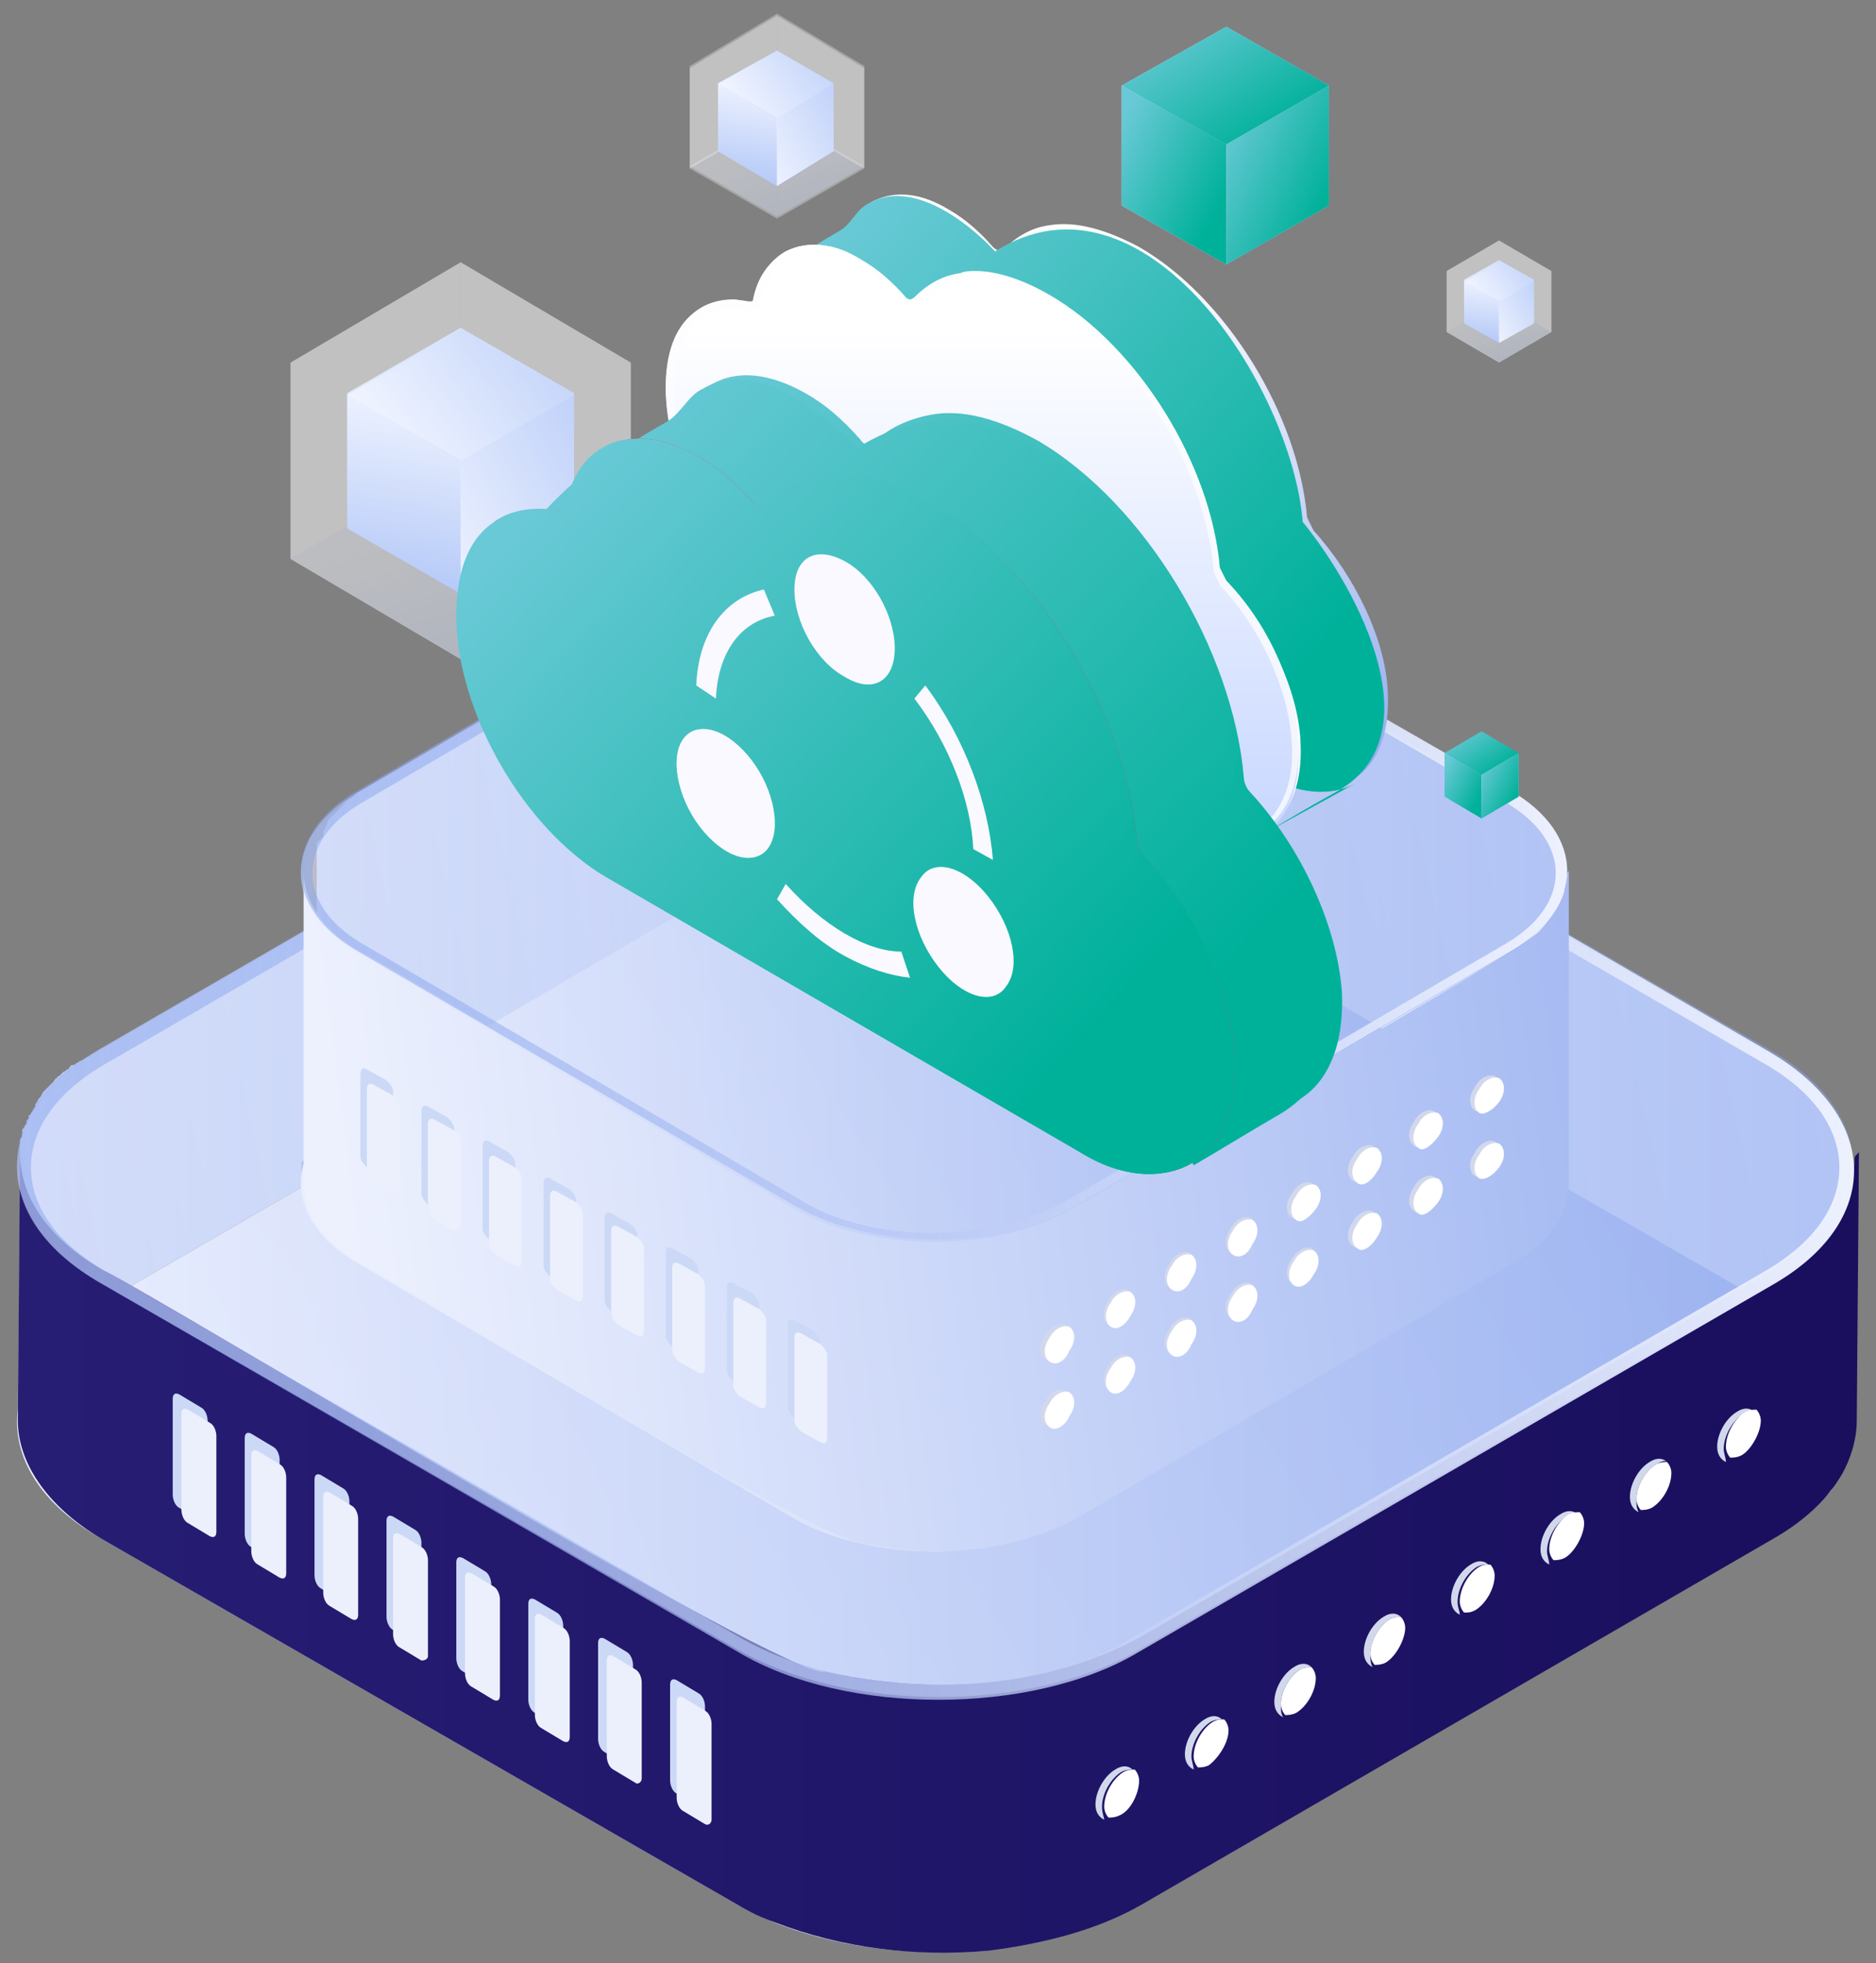 <svg width="86" height="90" viewBox="0 0 86 90" fill="none" xmlns="http://www.w3.org/2000/svg">
<rect x="0" y="0" width="86" height="90" fill="#808080" stroke="none"/>
<path d="M0.818 65.024C0.818 64.924 0.818 64.924 0.818 64.824C0.818 64.724 0.818 64.724 0.818 64.624C0.818 64.524 0.818 64.524 0.818 64.424C0.818 64.324 0.818 64.324 0.818 64.224C0.818 64.124 0.818 64.124 0.818 64.024C0.818 63.924 0.818 63.924 0.818 63.824C0.818 63.724 0.818 63.724 0.918 63.624C0.918 63.524 0.918 63.524 1.018 63.424C1.018 63.324 1.118 63.324 1.118 63.224C1.118 63.124 1.118 63.124 1.218 63.024C1.218 62.924 1.318 62.924 1.318 62.824C1.318 62.724 1.418 62.724 1.418 62.624C1.518 62.524 1.518 62.424 1.618 62.324C1.618 62.324 1.618 62.324 1.618 62.224C1.718 62.124 1.718 62.024 1.818 61.924C1.918 61.824 1.918 61.724 2.018 61.624C2.018 61.624 2.018 61.624 2.118 61.524C2.218 61.424 2.318 61.324 2.418 61.224C2.518 61.124 2.618 61.124 2.618 61.024C2.718 60.924 2.718 60.924 2.818 60.824C2.918 60.724 2.918 60.724 3.018 60.724C3.118 60.724 3.118 60.624 3.218 60.524C3.318 60.424 3.318 60.424 3.418 60.424C3.518 60.424 3.518 60.324 3.618 60.324C3.718 60.224 3.718 60.224 3.818 60.224C3.918 60.224 4.018 60.124 4.018 60.124C4.118 60.024 4.218 60.024 4.318 59.924L33.318 43.124C33.518 43.024 33.718 42.924 33.918 42.824C34.018 42.824 34.018 42.724 34.118 42.724C34.318 42.624 34.418 42.624 34.618 42.524C34.718 42.524 34.718 42.524 34.818 42.424C35.018 42.324 35.218 42.224 35.418 42.124H35.518C35.718 42.024 35.918 42.024 36.118 41.924C36.218 41.924 36.318 41.924 36.318 41.824C36.418 41.824 36.518 41.724 36.618 41.724C36.718 41.724 36.818 41.724 36.918 41.624C37.018 41.624 37.118 41.524 37.218 41.524C37.318 41.524 37.418 41.524 37.518 41.424C37.618 41.424 37.718 41.424 37.818 41.324C37.918 41.324 38.018 41.324 38.118 41.224C38.218 41.224 38.318 41.224 38.418 41.124C38.518 41.124 38.618 41.124 38.718 41.024C38.918 41.024 39.218 40.924 39.418 40.924H39.518C39.718 40.924 39.918 40.824 40.218 40.824C40.318 40.824 40.418 40.824 40.418 40.824C40.518 40.824 40.718 40.824 40.818 40.824C40.918 40.824 41.018 40.824 41.118 40.824C41.218 40.824 41.418 40.824 41.518 40.824C41.618 40.824 41.718 40.824 41.718 40.824C41.818 40.824 42.018 40.824 42.118 40.824C42.218 40.824 42.318 40.824 42.418 40.824C42.518 40.824 42.718 40.824 42.818 40.824C42.918 40.824 43.018 40.824 43.018 40.824C43.118 40.824 43.318 40.824 43.418 40.824C43.518 40.824 43.618 40.824 43.618 40.824C43.718 40.824 43.918 40.824 44.118 40.824C44.218 40.824 44.218 40.824 44.318 40.824C44.518 40.824 44.718 40.824 44.918 40.924H45.018C45.218 40.924 45.318 40.924 45.518 41.024C45.618 41.024 45.618 41.024 45.718 41.024C45.918 41.024 46.018 41.024 46.218 41.124C46.318 41.124 46.418 41.124 46.418 41.124C46.518 41.124 46.718 41.124 46.818 41.224C46.918 41.224 46.918 41.224 47.018 41.324C47.118 41.324 47.318 41.424 47.418 41.424C47.518 41.424 47.618 41.424 47.618 41.524C47.718 41.524 47.918 41.624 48.018 41.624C48.118 41.624 48.118 41.624 48.218 41.724C48.418 41.824 48.618 41.824 48.818 41.924H48.918C49.118 42.024 49.418 42.124 49.618 42.124C49.718 42.124 49.818 42.224 49.918 42.224C50.018 42.224 50.018 42.324 50.118 42.324C50.218 42.324 50.318 42.424 50.418 42.424C50.518 42.424 50.518 42.524 50.618 42.524C50.718 42.524 50.818 42.624 50.918 42.724C51.018 42.724 51.018 42.824 51.118 42.824C51.318 42.924 51.418 43.024 51.618 43.124L80.818 59.924C83.418 61.424 84.618 63.324 84.618 65.324L84.718 53.624C84.718 51.724 83.418 49.724 80.918 48.224L52.018 31.424C51.818 31.324 51.718 31.224 51.518 31.124C51.518 31.124 51.418 31.024 51.318 31.024C51.218 30.924 51.118 30.924 51.018 30.824C50.918 30.824 50.918 30.724 50.818 30.724C50.718 30.724 50.618 30.624 50.518 30.624C50.418 30.624 50.418 30.524 50.318 30.524C50.218 30.524 50.218 30.424 50.118 30.424C50.118 30.424 50.118 30.424 50.018 30.424C49.818 30.324 49.518 30.224 49.318 30.224H49.218C49.018 30.124 48.818 30.124 48.618 30.024H48.518H48.418C48.318 30.024 48.118 29.924 48.018 29.924C47.918 29.924 47.818 29.924 47.818 29.824C47.718 29.824 47.518 29.724 47.418 29.724C47.318 29.724 47.318 29.724 47.218 29.724C47.218 29.724 47.218 29.724 47.118 29.724C47.018 29.724 46.818 29.724 46.718 29.624C46.618 29.624 46.518 29.624 46.518 29.624C46.318 29.624 46.218 29.524 46.018 29.524C46.018 29.524 45.918 29.524 45.818 29.524C45.618 29.524 45.518 29.524 45.318 29.424H45.218C45.018 29.424 44.818 29.424 44.618 29.324C44.518 29.324 44.518 29.324 44.418 29.324C44.318 29.324 44.118 29.324 43.918 29.324C43.818 29.324 43.718 29.324 43.718 29.324C43.618 29.324 43.418 29.324 43.318 29.324C43.218 29.324 43.218 29.324 43.118 29.324C43.018 29.324 42.818 29.324 42.718 29.324C42.618 29.324 42.518 29.324 42.418 29.324C42.318 29.324 42.118 29.324 42.018 29.324C42.018 29.324 42.018 29.324 41.918 29.324C41.818 29.324 41.818 29.324 41.718 29.324C41.618 29.324 41.418 29.324 41.318 29.324C41.218 29.324 41.118 29.324 41.018 29.324C40.918 29.324 40.718 29.324 40.618 29.324C40.518 29.324 40.518 29.324 40.418 29.324H40.318C40.118 29.324 39.918 29.424 39.618 29.424H39.518C39.318 29.424 39.018 29.524 38.818 29.524C38.818 29.524 38.818 29.524 38.718 29.524C38.618 29.524 38.618 29.524 38.518 29.524C38.418 29.524 38.318 29.524 38.218 29.624C38.118 29.624 38.018 29.624 37.918 29.724C37.818 29.724 37.718 29.724 37.618 29.824C37.518 29.824 37.418 29.824 37.318 29.924C37.218 29.924 37.118 30.024 37.018 30.024C36.918 30.024 36.818 30.124 36.718 30.124C36.618 30.124 36.518 30.224 36.418 30.224C36.318 30.224 36.318 30.224 36.318 30.224H36.218C36.018 30.324 35.818 30.324 35.618 30.424H35.518C35.318 30.524 35.118 30.624 34.918 30.724C34.818 30.724 34.818 30.824 34.718 30.824C34.518 30.924 34.418 30.924 34.218 31.024C34.118 31.024 34.118 31.124 34.018 31.124C33.818 31.224 33.618 31.324 33.418 31.424L4.418 48.224C4.418 48.224 4.318 48.324 4.218 48.324L4.118 48.424C4.018 48.424 3.918 48.524 3.918 48.524C3.818 48.524 3.818 48.624 3.718 48.624C3.618 48.624 3.618 48.724 3.518 48.724C3.418 48.824 3.418 48.824 3.318 48.824C3.218 48.824 3.218 48.924 3.118 49.024C3.018 49.024 3.018 49.124 2.918 49.124C2.818 49.224 2.818 49.224 2.718 49.324C2.718 49.324 2.618 49.324 2.618 49.424C2.518 49.424 2.518 49.524 2.418 49.624C2.318 49.724 2.218 49.824 2.118 49.924C2.118 49.924 2.118 49.924 2.018 50.024C1.918 50.124 1.918 50.224 1.818 50.324C1.718 50.424 1.718 50.524 1.618 50.624C1.618 50.624 1.618 50.624 1.618 50.724C1.518 50.824 1.518 50.924 1.418 51.024C1.418 51.024 1.418 51.124 1.318 51.124V51.224C1.318 51.324 1.218 51.324 1.218 51.424C1.218 51.524 1.218 51.524 1.118 51.624C1.118 51.724 1.018 51.724 1.018 51.824V51.924V52.024C1.018 52.124 1.018 52.124 0.918 52.224C0.918 52.324 0.918 52.324 0.918 52.424C0.918 52.524 0.918 52.524 0.918 52.624V52.724V52.824C0.918 52.924 0.918 52.924 0.918 53.024C0.918 53.124 0.918 53.124 0.918 53.224C0.918 53.324 0.918 53.324 0.918 53.424V53.524V53.624L0.818 65.324C0.818 65.224 0.818 65.124 0.818 65.024Z" fill="url(#paint0_linear_155_17596)"/>
<path d="M81.119 59.824C86.219 62.724 86.219 67.524 81.219 70.524L52.219 87.324C47.219 90.224 38.919 90.224 33.819 87.324L4.619 70.524C-0.481 67.624 -0.481 62.824 4.519 59.824L33.519 43.024C38.619 40.124 46.819 40.124 51.919 43.024L81.119 59.824Z" fill="url(#paint1_linear_155_17596)"/>
<path d="M85.018 53.124C85.018 53.924 84.718 54.724 84.318 55.424C84.018 55.924 83.618 56.324 83.218 56.724C82.618 57.324 81.918 57.724 81.318 58.224L52.318 75.024C47.918 77.424 42.618 77.724 37.818 76.624C36.218 77.124 6.918 59.224 4.718 58.224C2.118 56.724 0.918 54.824 0.918 52.824L0.818 65.124C0.818 67.024 2.118 69.024 4.618 70.524L33.818 87.324C34.318 87.624 34.918 87.924 35.518 88.124C38.618 89.324 42.018 89.724 45.318 89.424C47.718 89.124 50.218 88.524 52.318 87.324L81.318 70.524C82.018 70.124 82.718 69.624 83.318 69.024C83.518 68.824 83.718 68.624 83.918 68.324C84.118 68.124 84.218 67.924 84.418 67.624C84.818 66.924 85.118 66.024 85.118 65.124L85.218 52.824C85.018 53.024 85.018 53.024 85.018 53.124Z" fill="url(#paint2_linear_155_17596)"/>
<path opacity="0.55" d="M81.119 48.124C86.219 51.024 86.219 55.824 81.219 58.824L52.219 75.624C47.219 78.524 38.919 78.524 33.819 75.624L4.619 58.824C-0.481 55.924 -0.481 51.124 4.519 48.124L33.519 31.324C38.619 28.424 46.819 28.424 51.919 31.324L81.119 48.124Z" fill="url(#paint3_linear_155_17596)"/>
<path d="M42.719 29.124V29.724C46.119 29.724 49.219 30.524 51.619 31.824L80.819 48.724C83.119 50.024 84.319 51.724 84.319 53.524C84.319 55.324 83.119 57.024 80.819 58.324L51.819 75.124C49.519 76.524 46.319 77.224 42.919 77.224C39.519 77.224 36.319 76.424 34.019 75.124L4.919 58.324C2.619 57.024 1.419 55.324 1.419 53.524C1.419 51.724 2.619 50.024 4.919 48.724L33.919 31.924C36.319 30.524 39.419 29.824 42.819 29.824L42.719 29.124ZM42.719 29.124C39.419 29.124 36.019 29.824 33.519 31.324L4.519 48.124C-0.481 51.024 -0.481 55.824 4.619 58.824L33.819 75.724C36.319 77.224 39.719 77.924 43.019 77.924C46.319 77.924 49.719 77.224 52.219 75.724L81.219 58.924C86.319 56.024 86.219 51.224 81.119 48.224L52.019 31.324C49.419 29.824 46.119 29.124 42.719 29.124Z" fill="url(#paint4_linear_155_17596)"/>
<path d="M68.918 49.924C72.418 51.924 72.418 55.224 68.918 57.224L49.218 68.624C45.818 70.624 40.118 70.624 36.718 68.624L16.918 57.224C13.418 55.224 13.418 51.924 16.918 49.924L36.618 38.524C40.018 36.524 45.718 36.524 49.118 38.524L68.918 49.924Z" fill="white"/>
<path d="M50.519 82.824C50.519 82.224 50.919 81.524 51.419 81.224C51.619 81.124 51.819 81.124 51.919 81.124C51.719 80.924 51.419 80.924 51.119 81.124C50.619 81.424 50.219 82.124 50.219 82.724C50.219 83.124 50.419 83.324 50.619 83.424C50.619 83.324 50.519 83.124 50.519 82.824Z" fill="#D2D8EC"/>
<path d="M52.219 81.624C52.219 81.424 52.119 81.224 52.019 81.124C51.919 81.124 51.719 81.124 51.519 81.224C51.019 81.524 50.619 82.224 50.619 82.824C50.619 83.024 50.719 83.224 50.819 83.324C50.919 83.324 51.119 83.324 51.319 83.224C51.819 83.024 52.219 82.224 52.219 81.624Z" fill="white"/>
<path d="M58.718 78.124C58.718 77.524 59.118 76.824 59.618 76.524C59.818 76.424 60.018 76.424 60.118 76.424C59.918 76.224 59.618 76.224 59.318 76.424C58.818 76.724 58.418 77.424 58.418 78.024C58.418 78.424 58.618 78.624 58.818 78.724C58.718 78.524 58.718 78.424 58.718 78.124Z" fill="#D2D8EC"/>
<path d="M60.319 76.924C60.319 76.724 60.219 76.524 60.119 76.424C60.019 76.424 59.819 76.424 59.619 76.524C59.119 76.824 58.719 77.524 58.719 78.124C58.719 78.324 58.819 78.524 58.919 78.624C59.019 78.624 59.219 78.624 59.419 78.524C59.919 78.224 60.319 77.524 60.319 76.924Z" fill="white"/>
<path d="M54.618 80.524C54.618 79.924 55.018 79.224 55.518 78.924C55.718 78.824 55.918 78.824 56.018 78.824C55.818 78.624 55.518 78.624 55.218 78.824C54.718 79.124 54.318 79.824 54.318 80.424C54.318 80.824 54.518 81.024 54.718 81.124C54.718 80.924 54.618 80.724 54.618 80.524Z" fill="#D2D8EC"/>
<path d="M56.319 79.324C56.319 79.124 56.219 78.924 56.119 78.824C55.919 78.824 55.819 78.824 55.619 78.924C55.119 79.224 54.719 79.924 54.719 80.524C54.719 80.724 54.819 80.924 54.919 81.024C55.019 81.024 55.219 81.024 55.419 80.924C55.819 80.624 56.319 79.924 56.319 79.324Z" fill="white"/>
<path d="M62.819 75.824C62.819 75.224 63.219 74.524 63.719 74.224C63.919 74.124 64.12 74.124 64.219 74.124C64.019 73.924 63.719 73.924 63.419 74.124C62.919 74.424 62.52 75.124 62.52 75.724C62.52 76.124 62.719 76.324 62.919 76.424C62.819 76.224 62.819 76.024 62.819 75.824Z" fill="#D2D8EC"/>
<path d="M64.418 74.624C64.418 74.424 64.318 74.224 64.218 74.124C64.118 74.124 63.918 74.124 63.718 74.224C63.218 74.524 62.818 75.224 62.818 75.824C62.818 76.024 62.918 76.224 63.018 76.324C63.118 76.324 63.318 76.324 63.518 76.224C64.018 75.924 64.418 75.124 64.418 74.624Z" fill="white"/>
<path d="M70.919 71.124C70.919 70.524 71.319 69.824 71.819 69.524C72.019 69.424 72.219 69.424 72.319 69.424C72.119 69.224 71.819 69.224 71.519 69.424C71.019 69.724 70.619 70.424 70.619 71.024C70.619 71.424 70.819 71.624 71.019 71.724C71.019 71.524 70.919 71.324 70.919 71.124Z" fill="#D2D8EC"/>
<path d="M72.62 69.824C72.62 69.624 72.519 69.424 72.419 69.324C72.32 69.324 72.12 69.324 71.919 69.424C71.419 69.724 71.019 70.424 71.019 71.024C71.019 71.224 71.12 71.424 71.219 71.524C71.32 71.524 71.519 71.524 71.719 71.424C72.12 71.224 72.62 70.424 72.62 69.824Z" fill="white"/>
<path d="M66.82 73.424C66.82 72.824 67.219 72.124 67.719 71.824C67.919 71.724 68.12 71.724 68.219 71.724C68.019 71.524 67.719 71.524 67.419 71.724C66.919 72.024 66.519 72.724 66.519 73.324C66.519 73.724 66.719 73.924 66.919 74.024C66.919 73.824 66.82 73.724 66.82 73.424Z" fill="#D2D8EC"/>
<path d="M68.518 72.224C68.518 72.024 68.418 71.824 68.318 71.724C68.118 71.724 68.018 71.724 67.818 71.824C67.318 72.124 66.918 72.824 66.918 73.424C66.918 73.624 67.018 73.824 67.118 73.924C67.318 73.924 67.418 73.924 67.618 73.824C68.118 73.524 68.518 72.824 68.518 72.224Z" fill="white"/>
<path d="M79.019 66.424C79.019 65.824 79.419 65.124 79.919 64.824C80.119 64.724 80.319 64.724 80.419 64.724C80.219 64.524 79.919 64.524 79.619 64.724C79.119 65.024 78.719 65.724 78.719 66.324C78.719 66.724 78.919 66.924 79.119 67.024C79.119 66.824 79.019 66.624 79.019 66.424Z" fill="#D2D8EC"/>
<path d="M80.719 65.124C80.719 64.924 80.619 64.724 80.519 64.624C80.319 64.624 80.219 64.624 80.019 64.724C79.519 65.024 79.119 65.724 79.119 66.324C79.119 66.524 79.219 66.724 79.319 66.824C79.419 66.824 79.619 66.824 79.819 66.724C80.219 66.524 80.719 65.724 80.719 65.124Z" fill="white"/>
<path d="M75.019 68.724C75.019 68.124 75.419 67.424 75.919 67.124C76.119 67.024 76.319 66.924 76.419 67.024C76.219 66.824 75.919 66.824 75.619 67.024C75.119 67.324 74.719 68.024 74.719 68.624C74.719 69.024 74.919 69.224 75.119 69.324C75.019 69.124 75.019 69.024 75.019 68.724Z" fill="#D2D8EC"/>
<path d="M76.62 67.524C76.62 67.324 76.519 67.124 76.419 67.024C76.32 67.024 76.12 67.024 75.919 67.124C75.419 67.424 75.019 68.124 75.019 68.724C75.019 68.924 75.12 69.124 75.219 69.224C75.32 69.224 75.519 69.224 75.719 69.124C76.219 68.824 76.62 68.124 76.62 67.524Z" fill="white"/>
<path d="M9.218 69.724L8.218 69.124C8.018 69.024 7.918 68.724 7.918 68.524V64.124C7.918 63.924 8.018 63.824 8.218 63.924L9.218 64.524C9.418 64.624 9.518 64.924 9.518 65.124V69.524C9.518 69.724 9.418 69.824 9.218 69.724Z" fill="#CCD9F6"/>
<path d="M9.618 70.424L8.618 69.824C8.418 69.724 8.318 69.424 8.318 69.224V64.824C8.318 64.624 8.418 64.524 8.618 64.624L9.618 65.224C9.818 65.324 9.918 65.624 9.918 65.824V70.224C9.918 70.424 9.818 70.524 9.618 70.424Z" fill="#ECF0FD"/>
<path d="M12.519 71.524L11.519 70.924C11.319 70.824 11.219 70.524 11.219 70.324V65.924C11.219 65.724 11.319 65.624 11.519 65.724L12.519 66.324C12.719 66.424 12.819 66.724 12.819 66.924V71.324C12.819 71.524 12.619 71.624 12.519 71.524Z" fill="#CCD9F6"/>
<path d="M12.819 72.324L11.819 71.724C11.62 71.624 11.52 71.324 11.52 71.124V66.724C11.52 66.524 11.62 66.424 11.819 66.524L12.819 67.124C13.02 67.224 13.12 67.524 13.12 67.724V72.124C13.12 72.324 13.02 72.424 12.819 72.324Z" fill="#ECF0FD"/>
<path d="M15.718 73.424L14.718 72.824C14.518 72.724 14.418 72.424 14.418 72.224V67.824C14.418 67.624 14.518 67.524 14.718 67.624L15.718 68.224C15.918 68.324 16.018 68.624 16.018 68.824V73.224C16.018 73.424 15.918 73.524 15.718 73.424Z" fill="#CCD9F6"/>
<path d="M16.118 74.224L15.118 73.624C14.918 73.524 14.818 73.224 14.818 73.024V68.624C14.818 68.424 14.918 68.324 15.118 68.424L16.118 69.024C16.318 69.124 16.418 69.424 16.418 69.624V74.024C16.418 74.224 16.318 74.324 16.118 74.224Z" fill="#ECF0FD"/>
<path d="M19.019 75.324L18.019 74.724C17.819 74.624 17.719 74.324 17.719 74.124V69.724C17.719 69.524 17.819 69.424 18.019 69.524L19.019 70.124C19.219 70.224 19.319 70.524 19.319 70.724V75.124C19.319 75.324 19.119 75.424 19.019 75.324Z" fill="#CCD9F6"/>
<path d="M19.32 76.124L18.32 75.524C18.119 75.424 18.02 75.124 18.02 74.924V70.524C18.02 70.324 18.119 70.224 18.32 70.324L19.32 70.924C19.52 71.024 19.619 71.324 19.619 71.524V75.924C19.619 76.024 19.52 76.124 19.32 76.124Z" fill="#ECF0FD"/>
<path d="M22.218 77.224L21.218 76.624C21.018 76.524 20.918 76.224 20.918 76.024V71.624C20.918 71.424 21.018 71.324 21.218 71.424L22.218 72.024C22.418 72.124 22.518 72.424 22.518 72.624V77.024C22.518 77.224 22.418 77.324 22.218 77.224Z" fill="#CCD9F6"/>
<path d="M22.618 77.924L21.618 77.324C21.418 77.224 21.318 76.924 21.318 76.724V72.324C21.318 72.124 21.418 72.024 21.618 72.124L22.618 72.724C22.818 72.824 22.918 73.124 22.918 73.324V77.724C22.918 77.924 22.818 78.024 22.618 77.924Z" fill="#ECF0FD"/>
<path d="M25.519 79.124L24.519 78.524C24.319 78.424 24.219 78.124 24.219 77.924V73.524C24.219 73.324 24.319 73.224 24.519 73.324L25.519 73.924C25.719 74.024 25.819 74.324 25.819 74.524V78.924C25.819 79.024 25.619 79.224 25.519 79.124Z" fill="#CCD9F6"/>
<path d="M25.82 79.824L24.82 79.224C24.619 79.124 24.52 78.824 24.52 78.624V74.224C24.52 74.024 24.619 73.924 24.82 74.024L25.82 74.624C26.02 74.724 26.119 75.024 26.119 75.224V79.624C26.119 79.824 26.02 79.924 25.82 79.824Z" fill="#ECF0FD"/>
<path d="M28.718 80.924L27.718 80.324C27.518 80.224 27.418 79.924 27.418 79.724V75.324C27.418 75.124 27.518 75.024 27.718 75.124L28.718 75.724C28.918 75.824 29.018 76.124 29.018 76.324V80.724C29.018 80.924 28.918 81.024 28.718 80.924Z" fill="#CCD9F6"/>
<path d="M29.118 81.724L28.118 81.124C27.918 81.024 27.818 80.724 27.818 80.524V76.124C27.818 75.924 27.918 75.824 28.118 75.924L29.118 76.524C29.318 76.624 29.418 76.924 29.418 77.124V81.524C29.418 81.724 29.218 81.824 29.118 81.724Z" fill="#ECF0FD"/>
<path d="M32.019 82.824L31.019 82.224C30.819 82.124 30.719 81.824 30.719 81.624V77.224C30.719 77.024 30.819 76.924 31.019 77.024L32.019 77.624C32.219 77.724 32.319 78.024 32.319 78.224V82.624C32.319 82.824 32.119 82.924 32.019 82.824Z" fill="#CCD9F6"/>
<path d="M32.319 83.624L31.32 83.024C31.119 82.924 31.02 82.624 31.02 82.424V78.024C31.02 77.824 31.119 77.724 31.32 77.824L32.319 78.424C32.52 78.524 32.62 78.824 32.62 79.024V83.424C32.62 83.524 32.52 83.724 32.319 83.624Z" fill="#ECF0FD"/>
<path d="M13.818 54.124V53.924V53.824V53.724V53.624V53.524V53.424V53.324C13.818 53.324 13.818 53.224 13.918 53.224C13.918 53.224 13.918 53.124 14.018 53.124C14.018 53.124 14.018 53.024 14.118 53.024C14.118 53.024 14.118 52.924 14.218 52.924C14.218 52.824 14.318 52.824 14.318 52.724C14.318 52.624 14.418 52.624 14.518 52.524C14.518 52.424 14.618 52.424 14.618 52.324C14.718 52.224 14.718 52.224 14.818 52.124C14.918 52.024 14.918 52.024 15.018 52.024L15.118 51.924L15.218 51.824L15.318 51.724L15.418 51.624L15.518 51.524L15.618 51.424C15.718 51.424 15.718 51.324 15.818 51.324C15.918 51.324 15.918 51.224 16.018 51.224L36.018 39.524C36.118 39.424 36.318 39.324 36.418 39.324C36.418 39.324 36.518 39.324 36.518 39.224C36.618 39.124 36.718 39.124 36.818 39.024C36.818 39.024 36.918 39.024 36.918 38.924C37.018 38.824 37.218 38.824 37.318 38.724C37.318 38.724 37.318 38.724 37.418 38.724C37.518 38.724 37.718 38.624 37.818 38.624C37.918 38.624 37.918 38.624 38.018 38.524C38.118 38.524 38.118 38.524 38.218 38.424C38.318 38.424 38.318 38.424 38.418 38.324C38.518 38.324 38.518 38.324 38.618 38.224C38.718 38.224 38.718 38.224 38.818 38.224C38.918 38.224 39.018 38.224 39.018 38.124C39.118 38.124 39.118 38.124 39.218 38.124C39.318 38.124 39.418 38.124 39.418 38.124C39.518 38.124 39.518 38.124 39.618 38.124C39.818 38.124 39.918 38.024 40.118 38.024C40.118 38.024 40.118 38.024 40.218 38.024C40.418 38.024 40.518 38.024 40.718 37.924C40.818 37.924 40.818 37.924 40.918 37.924C41.018 37.924 41.118 37.924 41.218 37.924C41.318 37.924 41.318 37.924 41.418 37.924C41.518 37.924 41.618 37.924 41.718 37.924C41.818 37.924 41.818 37.924 41.918 37.924C42.018 37.924 42.118 37.924 42.218 37.924C42.318 37.924 42.318 37.924 42.418 37.924C42.518 37.924 42.618 37.924 42.718 37.924C42.818 37.924 42.818 37.924 42.918 37.924C43.018 37.924 43.118 37.924 43.218 37.924C43.318 37.924 43.318 37.924 43.418 37.924C43.518 37.924 43.618 37.924 43.718 37.924H43.818C43.918 37.924 44.118 37.924 44.218 37.924C44.218 37.924 44.218 37.924 44.318 37.924C44.418 37.924 44.518 37.924 44.718 37.924H44.818C44.918 37.924 45.018 37.924 45.118 38.024C45.218 38.024 45.218 38.024 45.318 38.024C45.418 38.024 45.518 38.024 45.618 38.124C45.718 38.124 45.718 38.124 45.818 38.124C45.918 38.124 46.018 38.124 46.118 38.224C46.218 38.224 46.218 38.224 46.318 38.224C46.418 38.224 46.518 38.224 46.618 38.324C46.718 38.324 46.718 38.324 46.818 38.324C46.918 38.324 47.118 38.424 47.218 38.424C47.218 38.424 47.218 38.424 47.318 38.424C47.518 38.524 47.618 38.524 47.818 38.624C47.918 38.624 47.918 38.624 48.018 38.724C48.018 38.724 48.118 38.724 48.118 38.824C48.218 38.824 48.218 38.924 48.318 38.924C48.318 38.924 48.418 38.924 48.418 39.024C48.518 39.024 48.518 39.124 48.618 39.124C48.618 39.124 48.718 39.124 48.718 39.224C48.818 39.324 48.918 39.324 49.018 39.424L69.118 51.124C70.918 52.124 71.718 53.524 71.718 54.824V40.524C71.718 39.124 70.818 37.824 69.118 36.824L49.118 24.624C49.018 24.524 48.918 24.524 48.818 24.424C48.818 24.424 48.718 24.424 48.718 24.324C48.618 24.324 48.618 24.224 48.518 24.224C48.518 24.224 48.418 24.224 48.418 24.124C48.318 24.124 48.318 24.024 48.218 24.024C48.218 24.024 48.118 24.024 48.118 23.924C48.118 23.924 48.018 23.924 48.018 23.824C47.818 23.724 47.718 23.724 47.518 23.624C47.518 23.624 47.518 23.624 47.418 23.624C47.318 23.624 47.118 23.524 47.018 23.524C47.018 23.524 47.018 23.524 46.918 23.524H46.818C46.718 23.524 46.618 23.524 46.518 23.424C46.418 23.424 46.418 23.424 46.318 23.424C46.218 23.424 46.118 23.424 46.018 23.324H45.918C45.818 23.324 45.718 23.324 45.618 23.224C45.518 23.224 45.518 23.224 45.418 23.224C45.318 23.224 45.218 23.224 45.118 23.124H45.018C44.918 23.124 44.818 23.124 44.618 23.124C44.618 23.124 44.618 23.124 44.518 23.124C44.418 23.124 44.218 23.124 44.118 23.124H44.018C43.918 23.124 43.818 23.124 43.718 23.124C43.618 23.124 43.618 23.124 43.518 23.124C43.418 23.124 43.318 23.124 43.218 23.124H43.118C43.018 23.124 42.918 23.124 42.818 23.124C42.718 23.124 42.718 23.124 42.618 23.124C42.518 23.124 42.418 23.124 42.318 23.124C42.318 23.124 42.318 23.124 42.218 23.124H42.118C42.018 23.124 41.918 23.124 41.818 23.124C41.718 23.124 41.718 23.124 41.618 23.124C41.518 23.124 41.418 23.124 41.318 23.124H41.218C41.218 23.124 41.218 23.124 41.118 23.124C40.918 23.124 40.818 23.124 40.618 23.224C40.618 23.224 40.618 23.224 40.518 23.224C40.318 23.224 40.218 23.324 40.018 23.324C40.018 23.324 40.018 23.324 39.918 23.324H39.818C39.718 23.324 39.618 23.324 39.618 23.324C39.518 23.324 39.518 23.324 39.418 23.324C39.318 23.324 39.218 23.324 39.218 23.424C39.118 23.424 39.118 23.424 39.018 23.424C38.918 23.424 38.918 23.424 38.818 23.524C38.718 23.524 38.718 23.524 38.618 23.624C38.518 23.624 38.518 23.624 38.418 23.724H38.318C38.318 23.724 38.318 23.724 38.218 23.724C38.118 23.724 37.918 23.824 37.818 23.824C37.818 23.824 37.818 23.824 37.718 23.824C37.518 23.924 37.418 23.924 37.318 24.024C37.318 24.024 37.218 24.024 37.218 24.124C37.118 24.124 37.018 24.224 36.918 24.324C36.918 24.324 36.818 24.324 36.818 24.424C36.718 24.524 36.518 24.524 36.418 24.624L16.418 36.324C16.418 36.324 16.318 36.324 16.318 36.424C16.318 36.424 16.218 36.424 16.218 36.524C16.118 36.524 16.118 36.624 16.018 36.624L15.918 36.724C15.818 36.724 15.818 36.824 15.818 36.824L15.718 36.924L15.618 37.024L15.518 37.124L15.418 37.224L15.318 37.324C15.218 37.424 15.218 37.424 15.118 37.524C15.018 37.624 15.018 37.624 15.018 37.724C15.018 37.824 14.918 37.824 14.918 37.924C14.918 38.024 14.818 38.024 14.818 38.124C14.818 38.124 14.818 38.124 14.818 38.224C14.818 38.324 14.818 38.224 14.818 38.324C14.818 38.324 14.818 38.424 14.718 38.424C14.718 38.424 14.718 38.524 14.618 38.524C14.618 38.524 14.618 38.624 14.518 38.624C14.518 38.624 14.518 38.624 14.518 38.724C14.518 38.724 14.518 38.724 14.518 38.824V38.924V39.024V39.124C14.518 39.124 14.518 39.124 14.518 39.224V39.324V39.424V39.524V39.624V39.724V54.024C13.818 54.224 13.818 54.224 13.818 54.124Z" fill="url(#paint5_linear_155_17596)"/>
<path d="M69.118 50.524C72.618 52.524 72.618 55.924 69.118 57.924L49.118 69.624C45.618 71.624 39.918 71.624 36.418 69.624L16.418 57.924C12.918 55.924 12.918 52.524 16.418 50.524L36.418 38.824C39.918 36.824 45.618 36.824 49.118 38.824L69.118 50.524Z" fill="url(#paint6_linear_155_17596)"/>
<path d="M71.818 40.124C71.818 40.724 71.618 41.224 71.318 41.724C71.118 42.024 70.818 42.424 70.618 42.624C70.518 43.224 50.118 54.724 49.318 55.324C46.318 57.024 42.618 57.224 39.318 56.424C38.218 56.724 18.018 44.324 16.518 43.624C14.718 42.624 13.918 41.224 13.918 39.924V54.224C13.918 55.624 14.818 56.924 16.518 57.924C18.718 58.924 37.818 71.024 39.918 70.824C43.018 71.424 46.518 71.124 49.318 69.624L69.318 57.924C69.818 57.624 70.318 57.324 70.718 56.924C70.818 56.724 71.018 56.624 71.118 56.424C71.418 56.124 71.618 55.724 71.718 55.324C71.818 55.024 71.918 54.624 71.918 54.224V39.924C71.818 40.024 71.818 40.124 71.818 40.124Z" fill="url(#paint7_linear_155_17596)"/>
<path opacity="0.55" d="M69.118 36.324C72.618 38.324 72.618 41.724 69.118 43.724L49.118 55.424C45.618 57.424 39.918 57.424 36.418 55.424L16.418 43.724C12.918 41.724 12.918 38.324 16.418 36.324L36.418 24.624C39.918 22.624 45.618 22.624 49.118 24.624L69.118 36.324Z" fill="url(#paint8_linear_155_17596)"/>
<path d="M42.718 23.024V23.524C45.018 23.524 47.218 24.024 48.818 25.024L68.918 36.724C70.518 37.624 71.318 38.824 71.318 40.024C71.318 41.224 70.518 42.424 68.918 43.324L48.918 55.024C47.318 55.924 45.118 56.524 42.818 56.524C40.518 56.524 38.318 56.024 36.718 55.024L16.718 43.324C15.118 42.424 14.318 41.224 14.318 40.024C14.318 38.824 15.118 37.624 16.718 36.724L36.718 25.024C38.318 24.124 40.518 23.524 42.818 23.524L42.718 23.024ZM42.718 23.024C40.418 23.024 38.118 23.524 36.418 24.524L16.418 36.224C12.918 38.224 12.918 41.624 16.418 43.624L36.518 55.324C38.318 56.324 40.618 56.824 42.918 56.824C45.218 56.824 47.518 56.324 49.218 55.324L69.218 43.624C72.718 41.624 72.718 38.224 69.218 36.224L49.018 24.624C47.318 23.524 45.018 23.024 42.718 23.024Z" fill="url(#paint9_linear_155_17596)"/>
<path d="M48.818 61.824C49.118 61.424 49.118 60.924 48.818 60.724C48.518 60.624 48.118 60.824 47.918 61.224C47.618 61.624 47.618 62.124 47.918 62.324C48.218 62.524 48.618 62.324 48.818 61.824Z" fill="#D2D8EC"/>
<path d="M49.02 61.924C49.319 61.524 49.319 61.024 49.02 60.824C48.719 60.724 48.319 60.924 48.12 61.324C47.819 61.724 47.819 62.224 48.12 62.424C48.419 62.624 48.819 62.424 49.02 61.924Z" fill="white"/>
<path d="M51.719 60.224C52.019 59.824 52.019 59.324 51.719 59.124C51.419 59.024 51.019 59.224 50.819 59.624C50.519 60.024 50.519 60.524 50.819 60.724C51.019 60.924 51.419 60.624 51.719 60.224Z" fill="#D2D8EC"/>
<path d="M51.818 60.324C52.118 59.924 52.118 59.424 51.818 59.224C51.518 59.124 51.118 59.324 50.918 59.724C50.618 60.124 50.618 60.624 50.918 60.824C51.218 61.024 51.618 60.724 51.818 60.324Z" fill="white"/>
<path d="M54.52 58.524C54.819 58.124 54.819 57.624 54.52 57.424C54.219 57.324 53.819 57.524 53.62 57.924C53.319 58.324 53.319 58.824 53.62 59.024C53.819 59.224 54.219 59.024 54.52 58.524Z" fill="#D2D8EC"/>
<path d="M54.619 58.624C54.919 58.224 54.919 57.724 54.619 57.524C54.319 57.424 53.919 57.624 53.719 58.024C53.419 58.424 53.419 58.924 53.719 59.124C54.019 59.324 54.419 59.124 54.619 58.624Z" fill="white"/>
<path d="M57.318 56.924C57.618 56.524 57.618 56.024 57.318 55.824C57.018 55.724 56.618 55.924 56.418 56.324C56.118 56.724 56.118 57.224 56.418 57.424C56.618 57.624 57.018 57.424 57.318 56.924Z" fill="#D2D8EC"/>
<path d="M57.418 57.024C57.718 56.624 57.718 56.124 57.418 55.924C57.118 55.824 56.718 56.024 56.518 56.424C56.218 56.824 56.218 57.324 56.518 57.524C56.818 57.724 57.218 57.524 57.418 57.024Z" fill="white"/>
<path d="M60.119 55.324C60.419 54.924 60.419 54.424 60.119 54.224C59.819 54.124 59.419 54.324 59.219 54.724C58.919 55.124 58.919 55.624 59.219 55.824C59.419 56.024 59.819 55.724 60.119 55.324Z" fill="#D2D8EC"/>
<path d="M60.318 55.424C60.618 55.024 60.618 54.524 60.318 54.324C60.018 54.224 59.618 54.424 59.418 54.824C59.118 55.224 59.118 55.724 59.418 55.924C59.618 56.124 60.018 55.824 60.318 55.424Z" fill="white"/>
<path d="M62.918 53.624C63.218 53.224 63.218 52.724 62.918 52.524C62.618 52.424 62.218 52.624 62.018 53.024C61.718 53.424 61.718 53.924 62.018 54.124C62.218 54.324 62.618 54.124 62.918 53.624Z" fill="#D2D8EC"/>
<path d="M63.119 53.724C63.419 53.324 63.419 52.824 63.119 52.624C62.819 52.524 62.419 52.724 62.219 53.124C61.919 53.524 61.919 54.024 62.219 54.224C62.419 54.424 62.819 54.224 63.119 53.724Z" fill="white"/>
<path d="M65.719 52.024C66.019 51.624 66.019 51.124 65.719 50.924C65.419 50.824 65.019 51.024 64.819 51.424C64.519 51.824 64.519 52.324 64.819 52.524C65.019 52.724 65.419 52.424 65.719 52.024Z" fill="#D2D8EC"/>
<path d="M65.918 52.124C66.218 51.724 66.218 51.224 65.918 51.024C65.618 50.924 65.218 51.124 65.018 51.524C64.718 51.924 64.718 52.424 65.018 52.624C65.218 52.824 65.618 52.524 65.918 52.124Z" fill="white"/>
<path d="M68.519 50.424C68.82 50.024 68.82 49.524 68.519 49.324C68.219 49.224 67.82 49.424 67.62 49.824C67.32 50.224 67.32 50.724 67.62 50.924C67.82 51.024 68.219 50.824 68.519 50.424Z" fill="#D2D8EC"/>
<path d="M68.719 50.524C69.019 50.124 69.019 49.624 68.719 49.424C68.419 49.324 68.019 49.524 67.819 49.924C67.519 50.324 67.519 50.824 67.819 51.024C68.019 51.124 68.419 50.924 68.719 50.524Z" fill="white"/>
<path d="M48.818 64.824C49.118 64.424 49.118 63.924 48.818 63.724C48.518 63.624 48.118 63.824 47.918 64.224C47.618 64.624 47.618 65.124 47.918 65.324C48.218 65.524 48.618 65.324 48.818 64.824Z" fill="#D2D8EC"/>
<path d="M49.02 64.924C49.319 64.524 49.319 64.024 49.02 63.824C48.719 63.724 48.319 63.924 48.12 64.324C47.819 64.724 47.819 65.224 48.12 65.424C48.319 65.624 48.819 65.424 49.02 64.924Z" fill="white"/>
<path d="M51.719 63.224C52.019 62.824 52.019 62.324 51.719 62.124C51.419 62.024 51.019 62.224 50.819 62.624C50.519 63.024 50.519 63.524 50.819 63.724C51.019 63.924 51.419 63.624 51.719 63.224Z" fill="#D2D8EC"/>
<path d="M51.818 63.324C52.118 62.924 52.118 62.424 51.818 62.224C51.518 62.124 51.118 62.324 50.918 62.724C50.618 63.124 50.618 63.624 50.918 63.824C51.218 64.024 51.618 63.724 51.818 63.324Z" fill="white"/>
<path d="M54.52 61.524C54.819 61.124 54.819 60.624 54.52 60.424C54.219 60.324 53.819 60.524 53.62 60.924C53.319 61.324 53.319 61.824 53.62 62.024C53.819 62.224 54.219 62.024 54.52 61.524Z" fill="#D2D8EC"/>
<path d="M54.619 61.624C54.919 61.224 54.919 60.724 54.619 60.524C54.319 60.424 53.919 60.624 53.719 61.024C53.419 61.424 53.419 61.924 53.719 62.124C54.019 62.324 54.419 62.124 54.619 61.624Z" fill="white"/>
<path d="M57.318 59.924C57.618 59.524 57.618 59.024 57.318 58.824C57.018 58.724 56.618 58.924 56.418 59.324C56.118 59.724 56.118 60.224 56.418 60.424C56.618 60.624 57.018 60.424 57.318 59.924Z" fill="#D2D8EC"/>
<path d="M57.418 60.024C57.718 59.624 57.718 59.124 57.418 58.924C57.118 58.824 56.718 59.024 56.518 59.424C56.218 59.824 56.218 60.324 56.518 60.524C56.818 60.724 57.218 60.524 57.418 60.024Z" fill="white"/>
<path d="M60.119 58.324C60.419 57.924 60.419 57.424 60.119 57.224C59.819 57.124 59.419 57.324 59.219 57.724C58.919 58.124 58.919 58.624 59.219 58.824C59.419 59.024 59.819 58.724 60.119 58.324Z" fill="#D2D8EC"/>
<path d="M60.219 58.424C60.519 58.024 60.519 57.524 60.219 57.324C59.919 57.224 59.519 57.424 59.319 57.824C59.019 58.224 59.019 58.724 59.319 58.924C59.619 59.124 60.019 58.824 60.219 58.424Z" fill="white"/>
<path d="M62.918 56.624C63.218 56.224 63.218 55.724 62.918 55.524C62.618 55.424 62.218 55.624 62.018 56.024C61.718 56.424 61.718 56.924 62.018 57.124C62.218 57.324 62.618 57.124 62.918 56.624Z" fill="#D2D8EC"/>
<path d="M63.119 56.724C63.419 56.324 63.419 55.824 63.119 55.624C62.819 55.524 62.419 55.724 62.219 56.124C61.919 56.524 61.919 57.024 62.219 57.224C62.419 57.424 62.819 57.224 63.119 56.724Z" fill="white"/>
<path d="M65.719 55.024C66.019 54.624 66.019 54.124 65.719 53.924C65.419 53.824 65.019 54.024 64.819 54.424C64.519 54.824 64.519 55.324 64.819 55.524C65.019 55.724 65.419 55.424 65.719 55.024Z" fill="#D2D8EC"/>
<path d="M65.918 55.124C66.218 54.724 66.218 54.224 65.918 54.024C65.618 53.924 65.218 54.124 65.018 54.524C64.718 54.924 64.718 55.424 65.018 55.624C65.218 55.824 65.618 55.524 65.918 55.124Z" fill="white"/>
<path d="M68.519 53.424C68.82 53.024 68.82 52.524 68.519 52.324C68.219 52.224 67.82 52.424 67.62 52.824C67.32 53.224 67.32 53.724 67.62 53.924C67.82 54.024 68.219 53.824 68.519 53.424Z" fill="#D2D8EC"/>
<path d="M68.719 53.524C69.019 53.124 69.019 52.624 68.719 52.424C68.419 52.324 68.019 52.524 67.819 52.924C67.519 53.324 67.519 53.824 67.819 54.024C68.019 54.124 68.419 53.924 68.719 53.524Z" fill="white"/>
<path d="M17.72 54.124L16.82 53.524C16.72 53.424 16.52 53.224 16.52 53.024V49.224C16.52 49.024 16.619 48.924 16.82 49.024L17.72 49.524C17.82 49.624 18.02 49.824 18.02 50.024V53.824C18.02 54.124 17.82 54.224 17.72 54.124Z" fill="#CCD9F6"/>
<path d="M18.018 54.724L17.118 54.224C17.018 54.124 16.818 53.924 16.818 53.724V49.924C16.818 49.724 16.918 49.624 17.118 49.724L18.018 50.224C18.118 50.324 18.318 50.524 18.318 50.724V54.524C18.318 54.724 18.218 54.824 18.018 54.724Z" fill="#ECF0FD"/>
<path d="M20.518 55.724L19.618 55.224C19.518 55.124 19.318 54.924 19.318 54.724V50.924C19.318 50.724 19.418 50.624 19.618 50.724L20.518 51.224C20.618 51.324 20.818 51.524 20.818 51.724V55.524C20.818 55.724 20.618 55.824 20.518 55.724Z" fill="#CCD9F6"/>
<path d="M20.819 56.424L19.919 55.924C19.819 55.824 19.619 55.624 19.619 55.424V51.524C19.619 51.324 19.719 51.224 19.919 51.324L20.819 51.824C20.919 51.924 21.119 52.124 21.119 52.324V56.124C21.119 56.324 21.019 56.424 20.819 56.424Z" fill="#ECF0FD"/>
<path d="M23.319 57.324L22.419 56.824C22.319 56.724 22.119 56.524 22.119 56.324V52.524C22.119 52.324 22.219 52.224 22.419 52.324L23.319 52.824C23.419 52.924 23.619 53.124 23.619 53.324V57.124C23.619 57.324 23.419 57.424 23.319 57.324Z" fill="#CCD9F6"/>
<path d="M23.618 58.024L22.718 57.524C22.618 57.424 22.418 57.224 22.418 57.024V53.224C22.418 53.024 22.518 52.924 22.718 53.024L23.618 53.524C23.718 53.624 23.918 53.824 23.918 54.024V57.824C23.918 58.024 23.818 58.124 23.618 58.024Z" fill="#ECF0FD"/>
<path d="M26.118 59.024L25.218 58.524C25.118 58.424 24.918 58.224 24.918 58.024V54.224C24.918 54.024 25.018 53.924 25.218 54.024L26.118 54.524C26.218 54.624 26.418 54.824 26.418 55.024V58.824C26.418 59.024 26.218 59.024 26.118 59.024Z" fill="#CCD9F6"/>
<path d="M26.419 59.624L25.519 59.124C25.419 59.024 25.219 58.824 25.219 58.624V54.824C25.219 54.624 25.319 54.524 25.519 54.624L26.419 55.124C26.519 55.224 26.719 55.424 26.719 55.624V59.424C26.719 59.624 26.619 59.724 26.419 59.624Z" fill="#ECF0FD"/>
<path d="M28.919 60.624L28.019 60.124C27.919 60.024 27.719 59.824 27.719 59.624V55.824C27.719 55.624 27.819 55.524 28.019 55.624L28.919 56.124C29.019 56.224 29.219 56.424 29.219 56.624V60.424C29.219 60.624 29.019 60.724 28.919 60.624Z" fill="#CCD9F6"/>
<path d="M29.22 61.224L28.32 60.724C28.22 60.624 28.02 60.424 28.02 60.224V56.424C28.02 56.224 28.119 56.124 28.32 56.224L29.22 56.724C29.32 56.824 29.52 57.024 29.52 57.224V61.024C29.52 61.224 29.419 61.324 29.22 61.224Z" fill="#ECF0FD"/>
<path d="M31.72 62.224L30.82 61.724C30.72 61.624 30.52 61.424 30.52 61.224V57.424C30.52 57.224 30.619 57.124 30.82 57.224L31.72 57.724C31.82 57.824 32.02 58.024 32.02 58.224V62.024C32.02 62.224 31.82 62.324 31.72 62.224Z" fill="#CCD9F6"/>
<path d="M32.018 62.924L31.118 62.424C31.018 62.324 30.818 62.124 30.818 61.924V58.124C30.818 57.924 30.918 57.824 31.118 57.924L32.018 58.424C32.118 58.524 32.318 58.724 32.318 58.924V62.724C32.318 62.924 32.218 63.024 32.018 62.924Z" fill="#ECF0FD"/>
<path d="M34.518 63.824L33.618 63.324C33.518 63.224 33.318 63.024 33.318 62.824V59.024C33.318 58.824 33.418 58.724 33.618 58.824L34.518 59.324C34.618 59.424 34.818 59.624 34.818 59.824V63.624C34.818 63.824 34.618 63.924 34.518 63.824Z" fill="#CCD9F6"/>
<path d="M34.819 64.524L33.919 64.024C33.819 63.924 33.619 63.724 33.619 63.524V59.724C33.619 59.524 33.719 59.424 33.919 59.524L34.819 60.024C34.919 60.124 35.119 60.324 35.119 60.524V64.324C35.119 64.524 35.019 64.624 34.819 64.524Z" fill="#ECF0FD"/>
<path d="M37.319 65.524L36.419 65.024C36.319 64.924 36.119 64.724 36.119 64.524V60.724C36.119 60.524 36.219 60.424 36.419 60.524L37.319 61.024C37.419 61.124 37.619 61.324 37.619 61.524V65.324C37.519 65.524 37.419 65.624 37.319 65.524Z" fill="#CCD9F6"/>
<path d="M37.618 66.124L36.718 65.624C36.618 65.524 36.418 65.324 36.418 65.124V61.324C36.418 61.124 36.518 61.024 36.718 61.124L37.618 61.624C37.718 61.724 37.918 61.924 37.918 62.124V65.924C37.918 66.124 37.818 66.224 37.618 66.124Z" fill="#ECF0FD"/>
<path opacity="0.3" d="M39.619 7.624L35.619 9.924L31.619 7.624L35.619 5.324L39.619 7.624Z" fill="url(#paint10_linear_155_17596)"/>
<path opacity="0.3" d="M35.619 0.724L31.619 3.124V7.724L35.619 5.424V0.724Z" fill="white"/>
<path opacity="0.3" d="M35.619 0.724L39.619 3.124V7.724L35.619 5.424V0.724Z" fill="white"/>
<path d="M38.218 6.924L35.618 8.524L32.918 6.924L35.618 5.424L38.218 6.924Z" fill="url(#paint11_linear_155_17596)"/>
<path d="M35.618 2.324L32.918 3.824V6.924L35.618 5.424V2.324Z" fill="url(#paint12_linear_155_17596)"/>
<path d="M35.619 2.324L38.219 3.824V6.924L35.619 5.424V2.324Z" fill="url(#paint13_linear_155_17596)"/>
<path d="M38.218 3.824L35.618 5.424L32.918 3.824L35.618 2.324L38.218 3.824Z" fill="url(#paint14_linear_155_17596)"/>
<path d="M35.618 8.524L32.918 6.924V3.824L35.618 5.424V8.524Z" fill="url(#paint15_linear_155_17596)"/>
<path d="M35.619 8.524L38.219 6.924V3.824L35.619 5.424V8.524Z" fill="url(#paint16_linear_155_17596)"/>
<path opacity="0.3" d="M35.619 10.024L31.619 7.724V3.024L35.619 5.424V10.024Z" fill="white"/>
<path opacity="0.3" d="M35.619 10.024L39.619 7.724V3.024L35.619 5.424V10.024Z" fill="white"/>
<path opacity="0.3" d="M39.619 3.024L35.619 5.424L31.619 3.024L35.619 0.624L39.619 3.024Z" fill="white"/>
<path opacity="0.3" d="M71.118 15.224L68.718 16.624L66.318 15.224L68.718 13.824L71.118 15.224Z" fill="url(#paint17_linear_155_17596)"/>
<path opacity="0.3" d="M68.718 11.024L66.318 12.424V15.224L68.718 13.824V11.024Z" fill="white"/>
<path opacity="0.3" d="M68.719 11.024L71.119 12.424V15.224L68.719 13.824V11.024Z" fill="white"/>
<path d="M70.319 14.724L68.719 15.624L67.119 14.724L68.719 13.824L70.319 14.724Z" fill="url(#paint18_linear_155_17596)"/>
<path d="M68.719 11.924L67.119 12.824V14.724L68.719 13.824V11.924Z" fill="url(#paint19_linear_155_17596)"/>
<path d="M68.719 11.924L70.319 12.824V14.724L68.719 13.824V11.924Z" fill="url(#paint20_linear_155_17596)"/>
<path d="M70.319 12.924L68.719 13.824L67.119 12.924L68.719 12.024L70.319 12.924Z" fill="url(#paint21_linear_155_17596)"/>
<path d="M68.719 15.724L67.119 14.824V12.924L68.719 13.824V15.724Z" fill="url(#paint22_linear_155_17596)"/>
<path d="M68.719 15.724L70.319 14.824V12.924L68.719 13.824V15.724Z" fill="url(#paint23_linear_155_17596)"/>
<path opacity="0.3" d="M68.718 16.624L66.318 15.224V12.424L68.718 13.824V16.624Z" fill="white"/>
<path opacity="0.3" d="M68.719 16.624L71.119 15.224V12.424L68.719 13.824V16.624Z" fill="white"/>
<path opacity="0.3" d="M71.118 12.424L68.718 13.824L66.318 12.424L68.718 11.024L71.118 12.424Z" fill="white"/>
<path d="M69.619 36.524L67.919 37.524L66.219 36.524L67.919 35.524L69.619 36.524Z" fill="url(#paint24_linear_155_17596)"/>
<path d="M67.919 33.624L66.219 34.624V36.524L67.919 35.524V33.624Z" fill="url(#paint25_linear_155_17596)"/>
<path d="M67.918 33.624L69.618 34.624V36.524L67.918 35.524V33.624Z" fill="url(#paint26_linear_155_17596)"/>
<path d="M69.619 34.524L67.919 35.524L66.219 34.524L67.919 33.524L69.619 34.524Z" fill="url(#paint27_linear_155_17596)"/>
<path d="M67.919 37.524L66.219 36.524V34.524L67.919 35.524V37.524Z" fill="url(#paint28_linear_155_17596)"/>
<path d="M67.918 37.524L69.618 36.524V34.524L67.918 35.524V37.524Z" fill="url(#paint29_linear_155_17596)"/>
<path d="M60.219 24.324C60.119 24.124 60.019 23.924 59.919 23.724C59.519 19.024 56.219 13.624 52.219 11.324C50.719 10.524 49.319 10.124 48.119 10.324C47.319 10.424 46.619 10.824 46.019 11.424C45.919 11.524 45.719 11.524 45.519 11.324C44.919 10.624 44.219 10.024 43.519 9.624C42.219 8.824 41.019 8.724 40.019 9.224C39.319 9.624 38.819 10.324 38.619 11.324C38.619 11.524 38.519 11.524 38.319 11.524C37.419 11.324 36.519 11.524 35.919 12.024C35.019 12.724 34.619 13.924 34.619 15.424C34.619 19.024 37.119 23.324 40.219 25.124L57.919 35.324C61.219 37.224 63.819 35.624 63.619 31.724C63.519 29.324 62.119 26.424 60.219 24.324Z" fill="url(#paint30_linear_155_17596)"/>
<path d="M58.118 38.124C59.118 37.524 60.118 36.924 61.218 36.324C65.818 33.824 62.318 27.124 59.718 23.924C59.218 17.724 52.418 7.224 45.618 11.524C44.218 10.024 41.718 8.224 39.818 9.324C39.218 9.624 39.018 10.324 38.418 10.624C37.718 11.024 37.118 11.424 36.418 11.824C31.918 15.124 36.318 23.124 40.218 25.324L57.918 35.524C59.518 36.424 61.018 36.524 62.118 35.924C58.118 38.124 58.118 38.124 58.118 38.124Z" fill="url(#paint31_linear_155_17596)"/>
<path d="M56.219 26.624C56.119 26.424 56.019 26.224 55.919 26.024C55.519 21.324 52.219 15.924 48.219 13.624C46.719 12.824 45.319 12.424 44.119 12.624C43.319 12.724 42.619 13.124 42.019 13.724C41.919 13.824 41.719 13.824 41.519 13.624C40.919 12.924 40.219 12.324 39.519 11.924C38.219 11.124 37.019 11.024 36.019 11.524C35.319 11.924 34.819 12.624 34.619 13.624C34.619 13.824 34.519 13.824 34.319 13.824C33.419 13.624 32.519 13.824 31.919 14.324C31.019 15.024 30.619 16.224 30.619 17.724C30.619 21.324 33.119 25.624 36.219 27.424L53.919 37.624C57.219 39.524 59.819 37.924 59.619 34.024C59.519 31.624 58.119 28.724 56.219 26.624Z" fill="url(#paint32_linear_155_17596)"/>
<path d="M56.12 26.724C56.02 26.524 55.919 26.324 55.819 26.124C55.419 21.424 52.12 16.024 48.12 13.724C46.62 12.924 45.219 12.524 44.02 12.724C43.219 12.824 42.52 13.224 41.919 13.824C41.819 13.924 41.62 13.924 41.419 13.724C40.819 13.024 40.12 12.424 39.419 12.024C38.12 11.224 36.919 11.124 35.919 11.624C35.219 12.024 34.719 12.724 34.52 13.724C34.52 13.924 34.419 13.924 34.219 13.924C33.319 13.724 32.419 13.924 31.82 14.424C30.919 15.124 30.52 16.324 30.52 17.824C30.52 21.424 33.02 25.724 36.12 27.524L53.819 37.824C57.12 39.724 59.719 38.124 59.52 34.224C59.419 31.724 58.12 28.824 56.12 26.724Z" fill="url(#paint33_linear_155_17596)"/>
<path d="M37.319 11.524C37.919 11.524 38.62 11.724 39.419 12.124C40.12 12.524 40.719 13.024 41.319 13.724C41.52 13.924 41.719 14.024 41.919 14.024C42.02 14.024 42.219 13.924 42.319 13.824C42.819 13.324 43.52 12.924 44.219 12.824C44.419 12.824 44.62 12.824 44.819 12.824C45.819 12.824 46.919 13.224 48.12 13.824C51.919 16.024 55.219 21.424 55.62 26.024C55.62 26.324 55.819 26.524 55.919 26.824C57.819 28.824 59.12 31.724 59.219 34.124C59.319 35.524 58.919 36.724 58.319 37.424C57.819 37.924 57.219 38.224 56.52 38.224C55.819 38.224 54.919 37.924 54.12 37.424L36.319 27.224C33.319 25.524 30.919 21.224 30.919 17.824C30.919 16.424 31.32 15.224 32.12 14.624C32.52 14.324 33.12 14.124 33.719 14.124C33.919 14.124 34.12 14.124 34.319 14.224H34.419C34.719 14.224 34.919 14.024 34.919 13.724C35.12 12.824 35.52 12.124 36.12 11.824C36.52 11.624 36.919 11.524 37.319 11.524ZM37.319 11.224C36.819 11.224 36.419 11.324 36.02 11.524C35.319 11.924 34.819 12.624 34.62 13.624C34.62 13.724 34.52 13.824 34.419 13.824C34.419 13.824 34.419 13.824 34.319 13.824C34.12 13.824 33.819 13.724 33.62 13.724C32.919 13.724 32.319 13.924 31.82 14.324C30.919 15.024 30.52 16.224 30.52 17.724C30.52 21.324 33.02 25.624 36.12 27.424L53.819 37.624C54.719 38.124 55.62 38.424 56.419 38.424C58.319 38.424 59.62 36.824 59.52 34.024C59.419 31.424 58.12 28.524 56.12 26.524C56.02 26.324 55.919 26.124 55.819 25.924C55.419 21.224 52.12 15.824 48.12 13.524C46.919 12.824 45.719 12.424 44.719 12.424C44.52 12.424 44.219 12.424 44.02 12.524C43.219 12.624 42.52 13.024 41.919 13.624C41.919 13.624 41.819 13.724 41.719 13.724C41.62 13.724 41.419 13.624 41.319 13.524C40.719 12.824 40.02 12.224 39.319 11.824C38.719 11.424 38.02 11.224 37.319 11.224Z" fill="url(#paint34_linear_155_17596)"/>
<path opacity="0.3" d="M28.918 25.624L21.118 30.224L13.318 25.624L21.118 21.124L28.918 25.624Z" fill="url(#paint35_linear_155_17596)"/>
<path opacity="0.3" d="M21.118 12.024L13.318 16.624V25.624L21.118 21.124V12.024Z" fill="white"/>
<path opacity="0.3" d="M21.119 12.024L28.919 16.624V25.624L21.119 21.124V12.024Z" fill="white"/>
<path d="M26.318 24.124L21.118 27.124L15.918 24.124L21.118 21.124L26.318 24.124Z" fill="url(#paint36_linear_155_17596)"/>
<path d="M21.118 15.024L15.918 18.024V24.124L21.118 21.124V15.024Z" fill="url(#paint37_linear_155_17596)"/>
<path d="M21.117 15.024L26.317 18.024V24.124L21.117 21.124V15.024Z" fill="url(#paint38_linear_155_17596)"/>
<path d="M26.318 18.124L21.118 21.124L15.918 18.124L21.118 15.124L26.318 18.124Z" fill="url(#paint39_linear_155_17596)"/>
<path d="M21.118 27.224L15.918 24.224V18.124L21.118 21.124V27.224Z" fill="url(#paint40_linear_155_17596)"/>
<path d="M21.117 27.224L26.317 24.224V18.124L21.117 21.124V27.224Z" fill="url(#paint41_linear_155_17596)"/>
<path opacity="0.3" d="M21.118 30.224L13.318 25.624V16.624L21.118 21.124V30.224Z" fill="white"/>
<path opacity="0.3" d="M21.119 30.224L28.919 25.624V16.624L21.119 21.124V30.224Z" fill="white"/>
<path opacity="0.3" d="M28.918 16.624L21.118 21.124L13.318 16.624L21.118 12.024L28.918 16.624Z" fill="white"/>
<path d="M60.918 9.424L56.218 12.124L51.418 9.424L56.218 6.724L60.918 9.424Z" fill="url(#paint42_linear_155_17596)"/>
<path d="M56.218 1.224L51.418 3.924V9.424L56.218 6.724V1.224Z" fill="url(#paint43_linear_155_17596)"/>
<path d="M56.219 1.224L60.919 3.924V9.424L56.219 6.724V1.224Z" fill="url(#paint44_linear_155_17596)"/>
<path d="M60.918 3.924L56.218 6.624L51.418 3.924L56.218 1.224L60.918 3.924Z" fill="url(#paint45_linear_155_17596)"/>
<path d="M56.218 12.124L51.418 9.424V3.924L56.218 6.624V12.124Z" fill="url(#paint46_linear_155_17596)"/>
<path d="M56.219 12.124L60.919 9.424V3.924L56.219 6.624V12.124Z" fill="url(#paint47_linear_155_17596)"/>
<path d="M57.318 36.324C57.118 36.124 57.018 35.824 57.018 35.624C56.518 29.824 52.518 23.124 47.618 20.224C45.818 19.224 44.118 18.724 42.618 19.024C41.618 19.224 40.718 19.624 40.018 20.324C39.918 20.524 39.618 20.424 39.418 20.124C38.618 19.224 37.818 18.524 36.918 18.024C35.318 17.124 33.818 16.924 32.618 17.624C31.718 18.124 31.218 19.024 30.918 20.224C30.918 20.424 30.718 20.524 30.518 20.524C29.318 20.324 28.318 20.524 27.518 21.124C26.418 21.924 25.918 23.424 25.918 25.324C25.918 29.724 29.018 35.124 32.818 37.324L54.518 49.924C58.518 52.224 61.718 50.324 61.518 45.524C61.318 42.524 59.718 38.924 57.318 36.324Z" fill="url(#paint48_linear_155_17596)"/>
<path d="M54.719 53.424C55.919 52.724 57.219 51.924 58.419 51.224C64.119 48.124 59.819 39.824 56.619 35.824C56.019 28.224 47.719 15.224 39.319 20.524C37.519 18.724 34.519 16.424 32.219 17.824C31.519 18.124 31.219 19.024 30.419 19.424C29.519 19.924 28.619 20.524 27.719 21.024C17.919 27.924 23.119 37.524 27.819 40.224L49.519 52.824C51.519 54.024 53.319 54.124 54.619 53.224C54.719 53.424 54.719 53.424 54.719 53.424Z" fill="url(#paint49_linear_155_17596)"/>
<path d="M52.419 39.224C52.219 39.024 52.12 38.724 52.12 38.524C51.62 32.724 47.62 26.024 42.719 23.124C40.919 22.124 39.219 21.624 37.719 21.924C36.719 22.124 35.819 22.524 35.12 23.224C35.02 23.424 34.719 23.324 34.52 23.024C33.719 22.124 32.919 21.424 32.02 20.924C30.419 20.024 28.919 19.824 27.72 20.524C26.82 21.024 26.32 21.924 26.02 23.124C26.02 23.324 25.82 23.424 25.619 23.424C24.419 23.224 23.419 23.424 22.619 24.024C21.52 24.824 21.02 26.324 21.02 28.224C21.02 32.624 24.119 38.024 27.919 40.224L49.62 52.824C53.62 55.124 56.819 53.224 56.62 48.424C56.419 45.424 54.819 41.824 52.419 39.224Z" fill="url(#paint50_linear_155_17596)"/>
<path d="M52.419 39.224C52.219 39.024 52.12 38.724 52.12 38.524C51.62 32.724 47.62 26.024 42.719 23.124C40.919 22.124 39.219 21.624 37.719 21.924C36.719 22.124 35.819 22.524 35.12 23.224C35.02 23.424 34.719 23.324 34.52 23.024C33.719 22.124 32.919 21.424 32.02 20.924C30.419 20.024 28.919 19.824 27.72 20.524C26.82 21.024 26.32 21.924 26.02 23.124C26.02 23.324 25.82 23.424 25.619 23.424C24.419 23.224 23.419 23.424 22.619 24.024C21.52 24.824 21.02 26.324 21.02 28.224C21.02 32.624 24.119 38.024 27.919 40.224L49.62 52.824C53.62 55.124 56.819 53.224 56.62 48.424C56.419 45.424 54.819 41.824 52.419 39.224Z" fill="url(#paint51_linear_155_17596)"/>
<path d="M29.218 20.524C30.018 20.524 30.818 20.824 31.718 21.324C32.518 21.824 33.318 22.524 34.118 23.324C34.318 23.624 34.618 23.724 34.818 23.724C35.018 23.724 35.118 23.624 35.318 23.524C35.918 22.924 36.718 22.424 37.718 22.324C37.918 22.324 38.218 22.224 38.518 22.224C39.718 22.224 41.118 22.624 42.518 23.424C47.218 26.124 51.218 32.824 51.718 38.524C51.718 38.824 51.918 39.224 52.118 39.424C54.418 41.924 56.018 45.524 56.218 48.524C56.318 50.324 55.918 51.724 55.118 52.524C54.518 53.224 53.718 53.524 52.818 53.524C51.918 53.524 50.918 53.224 49.818 52.624L28.118 40.024C24.418 37.924 21.418 32.624 21.418 28.324C21.418 26.524 21.918 25.124 22.918 24.424C23.418 24.024 24.118 23.824 24.818 23.824C25.018 23.824 25.318 23.824 25.618 23.924H25.718C26.018 23.924 26.318 23.724 26.418 23.324C26.618 22.224 27.118 21.424 27.918 20.924C28.318 20.624 28.718 20.524 29.218 20.524ZM29.218 20.124C28.618 20.124 28.118 20.224 27.618 20.524C26.718 21.024 26.218 21.924 25.918 23.124C25.918 23.324 25.818 23.424 25.618 23.424C25.618 23.424 25.618 23.424 25.518 23.424C25.218 23.324 24.918 23.324 24.718 23.324C23.918 23.324 23.118 23.524 22.518 24.024C21.418 24.824 20.918 26.324 20.918 28.224C20.918 32.624 24.018 38.024 27.818 40.224L49.518 52.824C50.618 53.524 51.718 53.824 52.718 53.824C55.118 53.824 56.718 51.824 56.518 48.424C56.418 45.224 54.718 41.624 52.318 39.124C52.118 38.924 52.018 38.624 52.018 38.424C51.518 32.624 47.518 25.924 42.618 23.024C41.118 22.124 39.718 21.724 38.418 21.724C38.118 21.724 37.818 21.724 37.618 21.824C36.618 22.024 35.718 22.424 35.018 23.124C34.918 23.224 34.918 23.224 34.818 23.224C34.718 23.224 34.518 23.124 34.318 22.924C33.518 22.024 32.718 21.324 31.818 20.824C31.018 20.424 30.118 20.124 29.218 20.124Z" fill="url(#paint52_linear_155_17596)"/>
<path d="M38.718 31.024C37.418 30.324 36.418 28.524 36.418 27.024C36.418 25.524 37.418 25.024 38.718 25.724C40.018 26.424 41.018 28.224 41.018 29.724C41.018 31.224 40.018 31.824 38.718 31.024Z" fill="#F9F9FF"/>
<path d="M31.319 36.524C30.719 34.924 31.019 33.524 32.119 33.424C33.219 33.324 34.619 34.624 35.219 36.224C35.819 37.824 35.519 39.224 34.419 39.324C33.319 39.424 31.919 38.124 31.319 36.524Z" fill="#F9F9FF"/>
<path d="M43.019 44.324C41.919 42.924 41.519 41.124 42.219 40.224C42.819 39.324 44.219 39.724 45.319 41.124C46.419 42.524 46.819 44.324 46.119 45.224C45.519 46.124 44.119 45.724 43.019 44.324Z" fill="#F9F9FF"/>
<path d="M32.818 32.024L31.918 31.424C32.018 29.024 33.218 27.424 35.018 27.024L35.518 28.224C33.918 28.524 32.918 29.924 32.818 32.024Z" fill="#F9F9FF"/>
<path d="M44.618 38.924C44.518 36.724 43.518 34.124 41.918 32.024L42.418 31.424C44.218 33.824 45.318 36.824 45.518 39.424L44.618 38.924Z" fill="#F9F9FF"/>
<path d="M38.719 43.824C37.619 43.224 36.619 42.324 35.619 41.224L36.019 40.524C37.719 42.424 39.719 43.624 41.319 43.624L41.719 44.824C40.819 44.724 39.819 44.424 38.719 43.824Z" fill="#F9F9FF"/>
<defs>
<linearGradient id="paint0_linear_155_17596" x1="92.554" y1="40.335" x2="-62.496" y2="75.536" gradientUnits="userSpaceOnUse">
<stop stop-color="#EDF1FE"/>
<stop offset="1" stop-color="#86A2ED"/>
</linearGradient>
<linearGradient id="paint1_linear_155_17596" x1="8.896" y1="87.058" x2="120.007" y2="15.367" gradientUnits="userSpaceOnUse">
<stop stop-color="#EDF1FE"/>
<stop offset="1" stop-color="#86A2ED"/>
</linearGradient>
<linearGradient id="paint2_linear_155_17596" x1="-27.248" y1="71.175" x2="93.42" y2="71.175" gradientUnits="userSpaceOnUse">
<stop stop-color="#2B237C"/>
<stop offset="1" stop-color="#180D5B"/>
</linearGradient>
<linearGradient id="paint3_linear_155_17596" x1="0.8" y1="53.426" x2="84.975" y2="53.426" gradientUnits="userSpaceOnUse">
<stop stop-color="#EDF1FE"/>
<stop offset="1" stop-color="#86A2ED"/>
</linearGradient>
<linearGradient id="paint4_linear_155_17596" x1="0.8" y1="53.476" x2="85.013" y2="53.476" gradientUnits="userSpaceOnUse">
<stop stop-color="#86A2ED" stop-opacity="0.5"/>
<stop offset="1" stop-color="#EDF1FE"/>
</linearGradient>
<linearGradient id="paint5_linear_155_17596" x1="77.885" y1="34" x2="-31.462" y2="58.601" gradientUnits="userSpaceOnUse">
<stop stop-color="#EDF1FE"/>
<stop offset="1" stop-color="#86A2ED"/>
</linearGradient>
<linearGradient id="paint6_linear_155_17596" x1="19.253" y1="69.224" x2="96.185" y2="20.034" gradientUnits="userSpaceOnUse">
<stop stop-color="#EDF1FE"/>
<stop offset="1" stop-color="#86A2ED"/>
</linearGradient>
<linearGradient id="paint7_linear_155_17596" x1="15.97" y1="57.16" x2="99.212" y2="46.334" gradientUnits="userSpaceOnUse">
<stop stop-color="#EDF1FE"/>
<stop offset="1" stop-color="#86A2ED"/>
</linearGradient>
<linearGradient id="paint8_linear_155_17596" x1="13.812" y1="39.976" x2="71.762" y2="39.976" gradientUnits="userSpaceOnUse">
<stop stop-color="#EDF1FE"/>
<stop offset="1" stop-color="#86A2ED"/>
</linearGradient>
<linearGradient id="paint9_linear_155_17596" x1="13.812" y1="39.876" x2="71.775" y2="39.876" gradientUnits="userSpaceOnUse">
<stop stop-color="#86A2ED" stop-opacity="0.5"/>
<stop offset="1" stop-color="#EDF1FE"/>
</linearGradient>
<linearGradient id="paint10_linear_155_17596" x1="35.345" y1="6.678" x2="37.302" y2="12.672" gradientUnits="userSpaceOnUse">
<stop stop-color="#ECF1FF"/>
<stop offset="1" stop-color="#7FA3F3"/>
</linearGradient>
<linearGradient id="paint11_linear_155_17596" x1="35.38" y1="6.243" x2="36.685" y2="10.239" gradientUnits="userSpaceOnUse">
<stop stop-color="#ECF1FF"/>
<stop offset="1" stop-color="#7FA3F3"/>
</linearGradient>
<linearGradient id="paint12_linear_155_17596" x1="32.455" y1="2.72" x2="36.324" y2="6.639" gradientUnits="userSpaceOnUse">
<stop stop-color="#ECF1FF"/>
<stop offset="1" stop-color="#7FA3F3"/>
</linearGradient>
<linearGradient id="paint13_linear_155_17596" x1="35.696" y1="5.788" x2="39.985" y2="1.604" gradientUnits="userSpaceOnUse">
<stop stop-color="#ECF1FF"/>
<stop offset="1" stop-color="#7FA3F3"/>
</linearGradient>
<linearGradient id="paint14_linear_155_17596" x1="33.783" y1="5.101" x2="40.065" y2="0.487" gradientUnits="userSpaceOnUse">
<stop stop-color="#ECF1FF"/>
<stop offset="1" stop-color="#7FA3F3"/>
</linearGradient>
<linearGradient id="paint15_linear_155_17596" x1="34.686" y1="3.634" x2="33.758" y2="9.423" gradientUnits="userSpaceOnUse">
<stop stop-color="#ECF1FF"/>
<stop offset="1" stop-color="#7FA3F3"/>
</linearGradient>
<linearGradient id="paint16_linear_155_17596" x1="34.436" y1="7.52" x2="41.387" y2="3.648" gradientUnits="userSpaceOnUse">
<stop stop-color="#ECF1FF"/>
<stop offset="1" stop-color="#7FA3F3"/>
</linearGradient>
<linearGradient id="paint17_linear_155_17596" x1="68.549" y1="14.6" x2="69.74" y2="18.247" gradientUnits="userSpaceOnUse">
<stop stop-color="#ECF1FF"/>
<stop offset="1" stop-color="#7FA3F3"/>
</linearGradient>
<linearGradient id="paint18_linear_155_17596" x1="68.622" y1="14.32" x2="69.416" y2="16.751" gradientUnits="userSpaceOnUse">
<stop stop-color="#ECF1FF"/>
<stop offset="1" stop-color="#7FA3F3"/>
</linearGradient>
<linearGradient id="paint19_linear_155_17596" x1="66.835" y1="12.16" x2="69.189" y2="14.544" gradientUnits="userSpaceOnUse">
<stop stop-color="#ECF1FF"/>
<stop offset="1" stop-color="#7FA3F3"/>
</linearGradient>
<linearGradient id="paint20_linear_155_17596" x1="68.758" y1="14.037" x2="71.368" y2="11.492" gradientUnits="userSpaceOnUse">
<stop stop-color="#ECF1FF"/>
<stop offset="1" stop-color="#7FA3F3"/>
</linearGradient>
<linearGradient id="paint21_linear_155_17596" x1="67.644" y1="13.679" x2="71.465" y2="10.873" gradientUnits="userSpaceOnUse">
<stop stop-color="#ECF1FF"/>
<stop offset="1" stop-color="#7FA3F3"/>
</linearGradient>
<linearGradient id="paint22_linear_155_17596" x1="68.183" y1="12.748" x2="67.619" y2="16.27" gradientUnits="userSpaceOnUse">
<stop stop-color="#ECF1FF"/>
<stop offset="1" stop-color="#7FA3F3"/>
</linearGradient>
<linearGradient id="paint23_linear_155_17596" x1="68.017" y1="15.123" x2="72.245" y2="12.768" gradientUnits="userSpaceOnUse">
<stop stop-color="#ECF1FF"/>
<stop offset="1" stop-color="#7FA3F3"/>
</linearGradient>
<linearGradient id="paint24_linear_155_17596" x1="67.808" y1="36.08" x2="68.625" y2="38.581" gradientUnits="userSpaceOnUse">
<stop stop-color="#ECF1FF"/>
<stop offset="1" stop-color="#7FA3F3"/>
</linearGradient>
<linearGradient id="paint25_linear_155_17596" x1="65.966" y1="33.889" x2="68.387" y2="36.342" gradientUnits="userSpaceOnUse">
<stop stop-color="#ECF1FF"/>
<stop offset="1" stop-color="#7FA3F3"/>
</linearGradient>
<linearGradient id="paint26_linear_155_17596" x1="68.003" y1="35.791" x2="70.688" y2="33.173" gradientUnits="userSpaceOnUse">
<stop stop-color="#ECF1FF"/>
<stop offset="1" stop-color="#7FA3F3"/>
</linearGradient>
<linearGradient id="paint27_linear_155_17596" x1="66.701" y1="33.616" x2="68.122" y2="35.715" gradientUnits="userSpaceOnUse">
<stop stop-color="#69C9D6"/>
<stop offset="1" stop-color="#00B19A"/>
</linearGradient>
<linearGradient id="paint28_linear_155_17596" x1="66.46" y1="34.662" x2="68.28" y2="35.558" gradientUnits="userSpaceOnUse">
<stop stop-color="#69C9D6"/>
<stop offset="1" stop-color="#00B19A"/>
</linearGradient>
<linearGradient id="paint29_linear_155_17596" x1="68.159" y1="34.662" x2="69.979" y2="35.558" gradientUnits="userSpaceOnUse">
<stop stop-color="#69C9D6"/>
<stop offset="1" stop-color="#00B19A"/>
</linearGradient>
<linearGradient id="paint30_linear_155_17596" x1="47.145" y1="12.759" x2="52.127" y2="40.133" gradientUnits="userSpaceOnUse">
<stop stop-color="white"/>
<stop offset="1" stop-color="#86A2ED"/>
</linearGradient>
<linearGradient id="paint31_linear_155_17596" x1="38.624" y1="10.328" x2="60.685" y2="29.366" gradientUnits="userSpaceOnUse">
<stop stop-color="#69C9D6"/>
<stop offset="1" stop-color="#00B19A"/>
</linearGradient>
<linearGradient id="paint32_linear_155_17596" x1="45.143" y1="15.01" x2="45.143" y2="41.859" gradientUnits="userSpaceOnUse">
<stop stop-color="white"/>
<stop offset="1" stop-color="white"/>
</linearGradient>
<linearGradient id="paint33_linear_155_17596" x1="45.044" y1="15.109" x2="45.044" y2="41.96" gradientUnits="userSpaceOnUse">
<stop stop-color="white"/>
<stop offset="1" stop-color="#BFD1FF"/>
</linearGradient>
<linearGradient id="paint34_linear_155_17596" x1="45.041" y1="11.176" x2="45.041" y2="38.511" gradientUnits="userSpaceOnUse">
<stop stop-color="white"/>
<stop offset="1" stop-color="#F1F4FE"/>
</linearGradient>
<linearGradient id="paint35_linear_155_17596" x1="20.538" y1="23.741" x2="24.369" y2="35.471" gradientUnits="userSpaceOnUse">
<stop stop-color="#ECF1FF"/>
<stop offset="1" stop-color="#7FA3F3"/>
</linearGradient>
<linearGradient id="paint36_linear_155_17596" x1="20.736" y1="22.849" x2="23.29" y2="30.669" gradientUnits="userSpaceOnUse">
<stop stop-color="#ECF1FF"/>
<stop offset="1" stop-color="#7FA3F3"/>
</linearGradient>
<linearGradient id="paint37_linear_155_17596" x1="14.987" y1="15.93" x2="22.558" y2="23.599" gradientUnits="userSpaceOnUse">
<stop stop-color="#ECF1FF"/>
<stop offset="1" stop-color="#7FA3F3"/>
</linearGradient>
<linearGradient id="paint38_linear_155_17596" x1="21.243" y1="21.956" x2="29.638" y2="13.771" gradientUnits="userSpaceOnUse">
<stop stop-color="#ECF1FF"/>
<stop offset="1" stop-color="#7FA3F3"/>
</linearGradient>
<linearGradient id="paint39_linear_155_17596" x1="17.571" y1="20.695" x2="29.862" y2="11.667" gradientUnits="userSpaceOnUse">
<stop stop-color="#ECF1FF"/>
<stop offset="1" stop-color="#7FA3F3"/>
</linearGradient>
<linearGradient id="paint40_linear_155_17596" x1="19.315" y1="17.772" x2="17.499" y2="29.101" gradientUnits="userSpaceOnUse">
<stop stop-color="#ECF1FF"/>
<stop offset="1" stop-color="#7FA3F3"/>
</linearGradient>
<linearGradient id="paint41_linear_155_17596" x1="18.806" y1="25.372" x2="32.406" y2="17.796" gradientUnits="userSpaceOnUse">
<stop stop-color="#ECF1FF"/>
<stop offset="1" stop-color="#7FA3F3"/>
</linearGradient>
<linearGradient id="paint42_linear_155_17596" x1="55.823" y1="8.262" x2="58.139" y2="15.351" gradientUnits="userSpaceOnUse">
<stop stop-color="#ECF1FF"/>
<stop offset="1" stop-color="#7FA3F3"/>
</linearGradient>
<linearGradient id="paint43_linear_155_17596" x1="50.605" y1="2.002" x2="57.469" y2="8.955" gradientUnits="userSpaceOnUse">
<stop stop-color="#ECF1FF"/>
<stop offset="1" stop-color="#7FA3F3"/>
</linearGradient>
<linearGradient id="paint44_linear_155_17596" x1="56.327" y1="7.481" x2="63.937" y2="0.06" gradientUnits="userSpaceOnUse">
<stop stop-color="#ECF1FF"/>
<stop offset="1" stop-color="#7FA3F3"/>
</linearGradient>
<linearGradient id="paint45_linear_155_17596" x1="52.766" y1="1.473" x2="56.553" y2="7.261" gradientUnits="userSpaceOnUse">
<stop stop-color="#69C9D6"/>
<stop offset="1" stop-color="#00B19A"/>
</linearGradient>
<linearGradient id="paint46_linear_155_17596" x1="52.099" y1="4.302" x2="57.171" y2="6.882" gradientUnits="userSpaceOnUse">
<stop stop-color="#69C9D6"/>
<stop offset="1" stop-color="#00B19A"/>
</linearGradient>
<linearGradient id="paint47_linear_155_17596" x1="56.886" y1="4.302" x2="61.894" y2="6.796" gradientUnits="userSpaceOnUse">
<stop stop-color="#69C9D6"/>
<stop offset="1" stop-color="#00B19A"/>
</linearGradient>
<linearGradient id="paint48_linear_155_17596" x1="30.971" y1="18.756" x2="56.664" y2="42.351" gradientUnits="userSpaceOnUse">
<stop stop-color="#69C9D6"/>
<stop offset="1" stop-color="#00B19A"/>
</linearGradient>
<linearGradient id="paint49_linear_155_17596" x1="27.701" y1="19.071" x2="55.511" y2="44.971" gradientUnits="userSpaceOnUse">
<stop stop-color="#69C9D6"/>
<stop offset="1" stop-color="#00B19A"/>
</linearGradient>
<linearGradient id="paint50_linear_155_17596" x1="38.843" y1="24.854" x2="38.843" y2="58.064" gradientUnits="userSpaceOnUse">
<stop stop-color="#FF333B"/>
<stop offset="1" stop-color="#C4333B"/>
</linearGradient>
<linearGradient id="paint51_linear_155_17596" x1="26.072" y1="21.656" x2="51.766" y2="45.251" gradientUnits="userSpaceOnUse">
<stop stop-color="#69C9D6"/>
<stop offset="1" stop-color="#00B19A"/>
</linearGradient>
<linearGradient id="paint52_linear_155_17596" x1="25.972" y1="21.677" x2="51.67" y2="45.277" gradientUnits="userSpaceOnUse">
<stop stop-color="#69C9D6"/>
<stop offset="1" stop-color="#00B19A"/>
</linearGradient>
</defs>
</svg>
